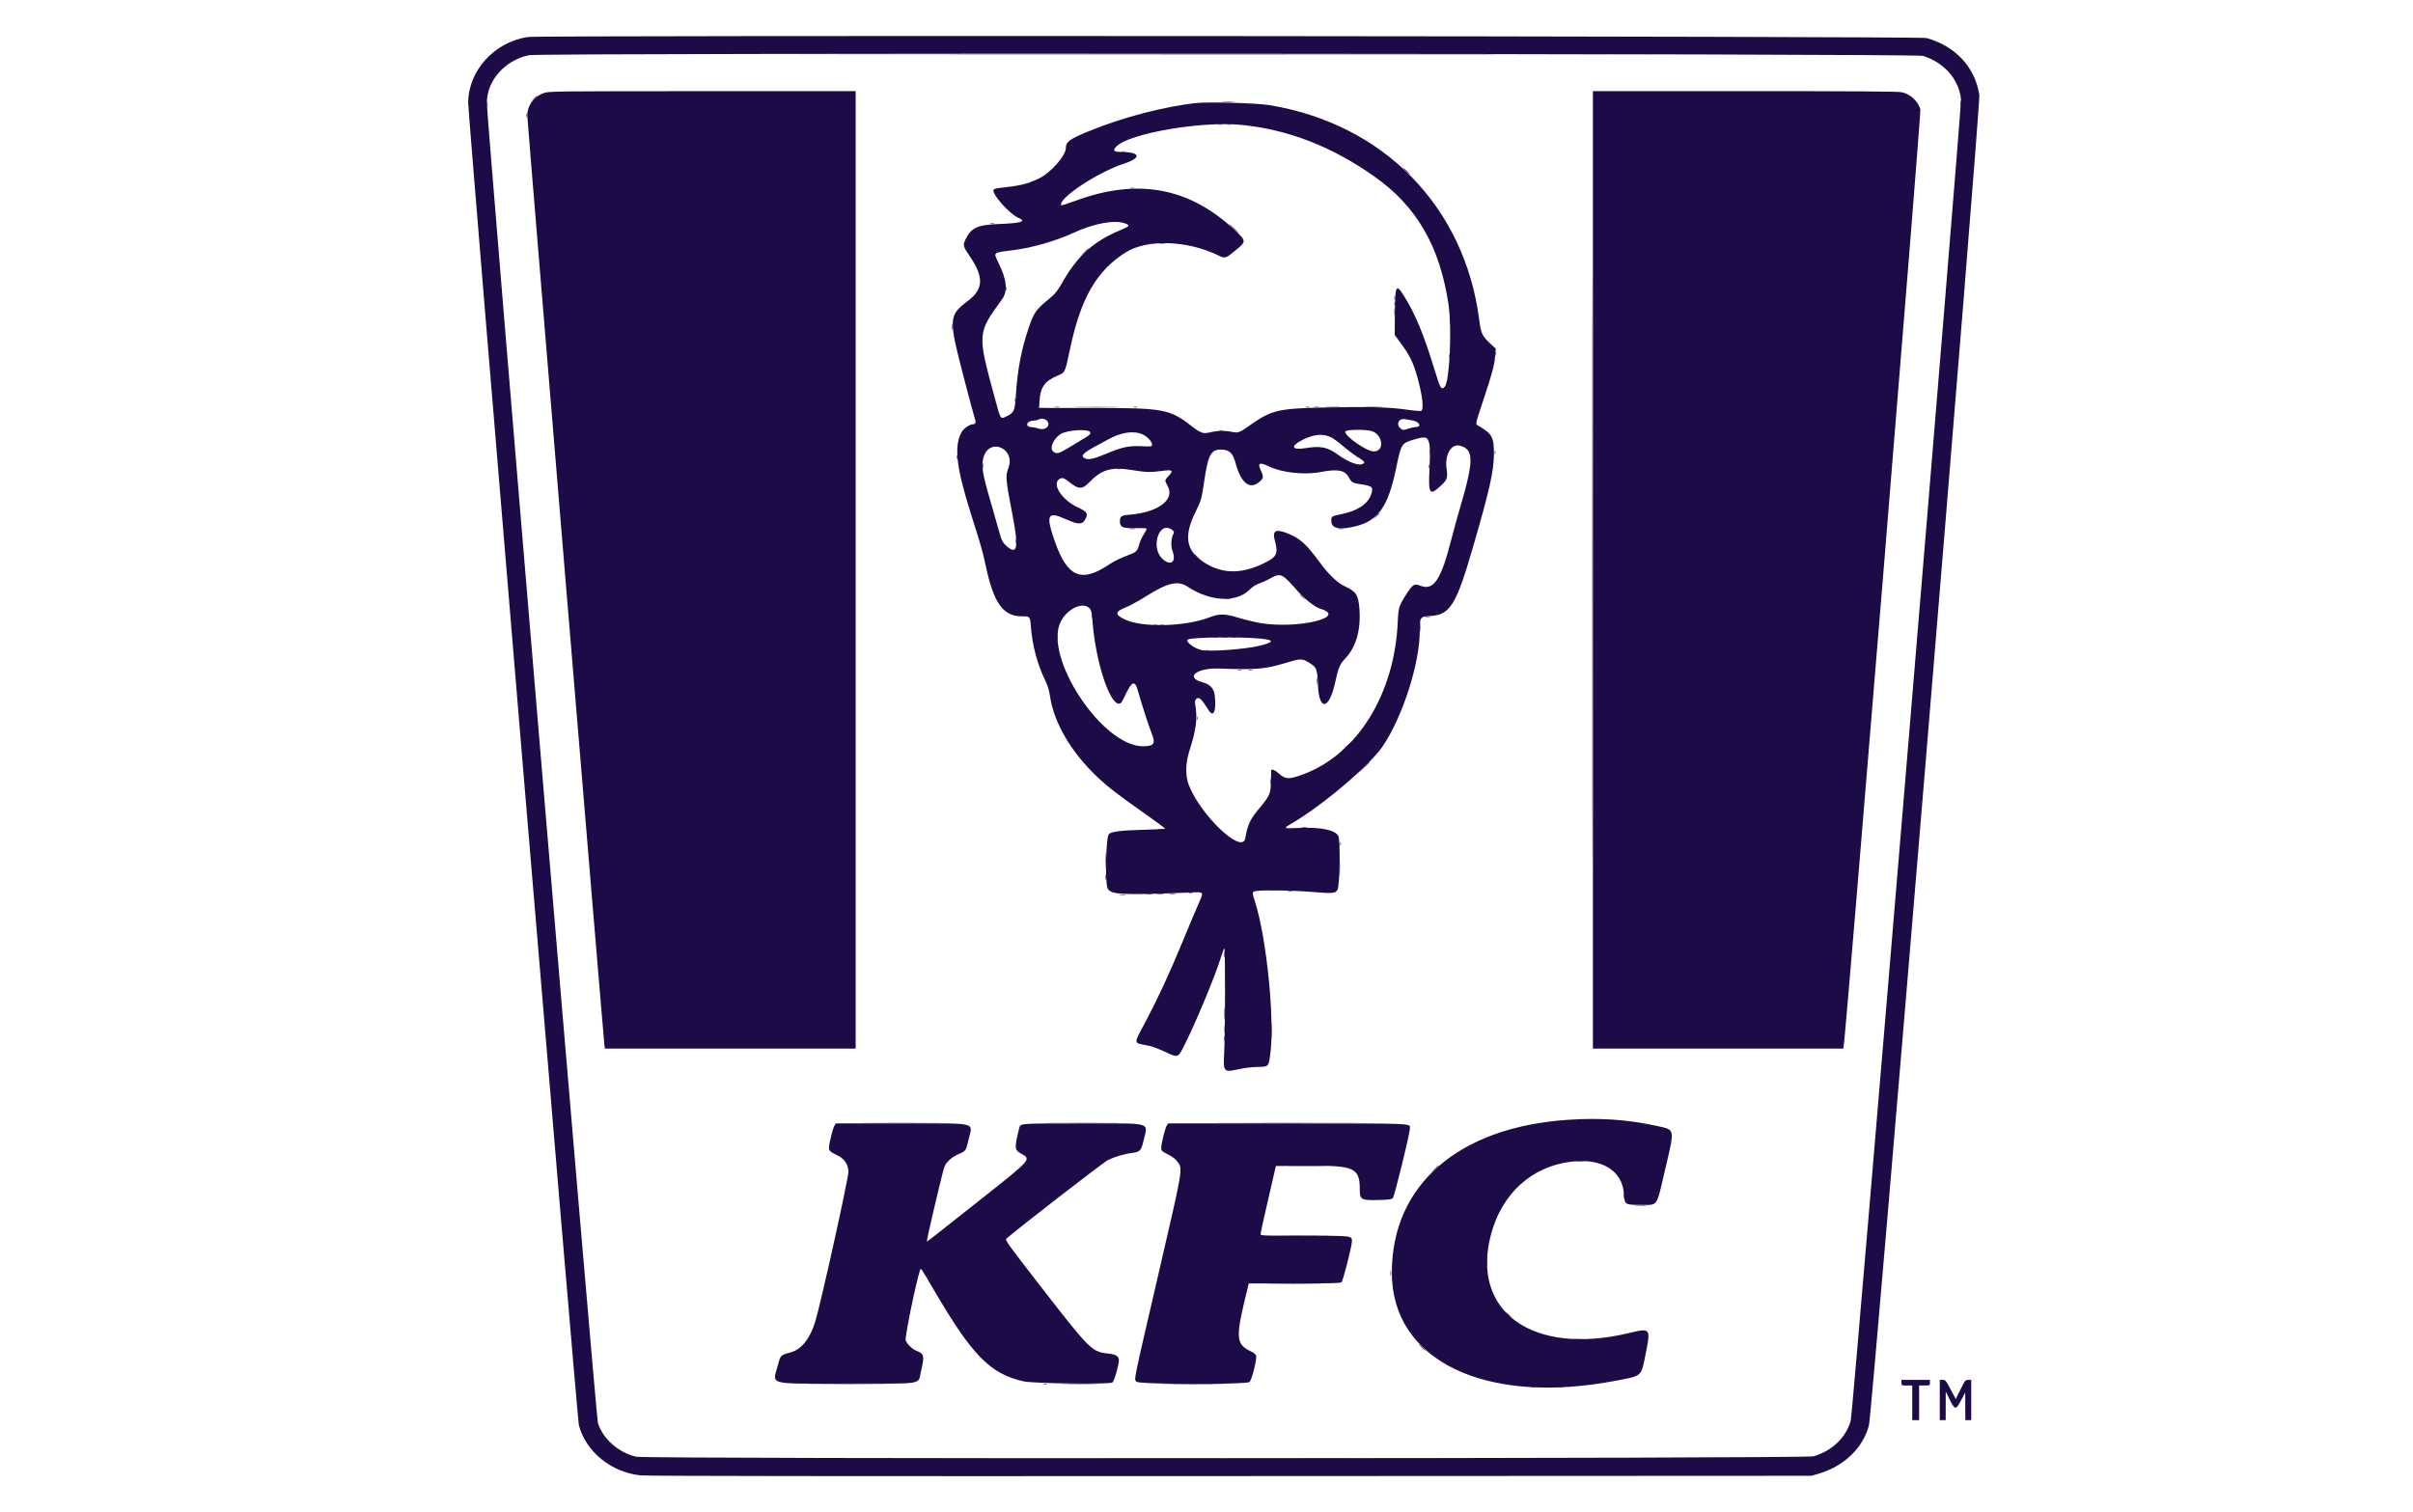 <svg width="67" height="42" viewBox="0 0 67 42" fill="none" xmlns="http://www.w3.org/2000/svg">
<path fill-rule="evenodd" clip-rule="evenodd" d="M15.11 2.581C14.973 2.626 14.855 2.71 14.771 2.822C14.687 2.934 14.641 3.068 14.641 3.205C14.64 3.34 16.767 28.975 16.786 29.066L16.799 29.124H23.758V2.531L19.507 2.532C15.449 2.533 15.249 2.535 15.11 2.581ZM44.229 15.828V29.124H51.182L51.197 29.014C51.284 28.359 53.349 3.126 53.322 3.036C53.255 2.805 53.038 2.609 52.799 2.56C52.702 2.54 51.389 2.531 48.445 2.531H44.229V15.828Z" fill="#1D0B48"/>
<path fill-rule="evenodd" clip-rule="evenodd" d="M14.671 1.027C13.736 1.155 13 1.96 13 2.856C13 3.223 16.028 39.416 16.073 39.584C16.269 40.322 16.966 40.89 17.785 40.979C17.958 40.997 23.046 41.004 34.167 40.998L50.298 40.99L50.502 40.93C51.2 40.724 51.725 40.22 51.893 39.594C51.983 39.258 54.999 2.901 54.959 2.637C54.841 1.868 54.296 1.28 53.492 1.056C53.308 1.004 15.043 0.976 14.671 1.027ZM53.396 1.552C53.989 1.741 54.393 2.205 54.45 2.759C54.471 2.977 51.446 39.253 51.389 39.457C51.256 39.93 50.872 40.297 50.353 40.449C50.134 40.513 17.937 40.525 17.667 40.461C17.17 40.344 16.746 39.971 16.602 39.525C16.549 39.363 13.519 3.324 13.518 2.859C13.518 2.237 14.02 1.67 14.692 1.532C15.007 1.467 53.193 1.487 53.396 1.552ZM33.239 2.86C32.359 2.948 31.16 3.261 30.225 3.647C29.7 3.863 29.595 3.939 29.595 4.109C29.595 4.328 29.163 4.812 28.831 4.966C28.502 5.118 28.324 5.159 27.717 5.225C27.652 5.232 27.593 5.254 27.585 5.274C27.538 5.392 28.032 5.946 28.278 6.051C28.511 6.149 28.36 6.198 27.753 6.221C27.142 6.243 26.964 6.324 26.808 6.651C26.732 6.808 26.743 6.851 26.92 7.107C27.322 7.691 27.312 8.026 26.881 8.353C26.34 8.763 26.335 8.833 26.741 10.408C26.898 11.015 27.044 11.56 27.066 11.62C27.108 11.732 27.09 11.785 27.007 11.785C26.927 11.785 26.761 11.899 26.708 11.989C26.482 12.375 26.547 12.969 26.958 14.268C27.248 15.186 27.284 15.31 27.372 15.723C27.593 16.76 27.859 17.126 28.385 17.118C28.596 17.115 28.603 17.124 28.625 17.413C28.666 17.934 28.801 18.441 29.02 18.895C29.092 19.041 29.131 19.172 29.155 19.337C29.262 20.071 29.739 20.889 30.46 21.572C30.766 21.862 31.009 22.05 31.786 22.598C32.097 22.817 32.352 23.005 32.352 23.015C32.352 23.025 32.073 23.04 31.731 23.048C31.126 23.063 30.865 23.095 30.79 23.166C30.707 23.246 30.677 24.535 30.756 24.68C30.848 24.849 31.14 24.864 32.987 24.792C33.462 24.774 33.436 24.738 33.254 25.158C33.111 25.491 32.972 25.826 32.834 26.16C32.48 27.02 32.145 27.742 31.8 28.392C31.464 29.026 31.454 28.957 31.894 29.044C31.98 29.061 32.174 29.133 32.326 29.203C32.718 29.386 32.704 29.39 32.882 29.039C33.197 28.418 33.763 27.055 33.902 26.583C33.941 26.451 33.983 26.342 33.995 26.342C34.024 26.342 34.02 28.737 33.991 29.241C33.96 29.776 33.974 29.793 34.405 29.695C34.573 29.658 34.745 29.638 34.917 29.634C35.225 29.63 35.225 29.63 35.271 29.28C35.397 28.326 35.171 26.066 34.849 25.052C34.76 24.774 34.761 24.767 34.884 24.747C35.082 24.716 35.92 24.73 36.434 24.773C37.008 24.821 37.083 24.815 37.138 24.711C37.202 24.59 37.222 23.336 37.161 23.221C37.07 23.046 36.664 22.967 36.016 22.998C35.626 23.016 35.622 23.012 35.881 22.861C36.736 22.36 38.035 21.256 38.394 20.726C38.944 19.913 39.421 18.431 39.421 17.529C39.422 17.138 39.43 17.125 39.714 17.109C40.26 17.078 40.428 16.811 40.881 15.259C41.355 13.632 41.477 13.097 41.48 12.617C41.483 12.14 41.434 12.05 41.052 11.827C40.961 11.774 40.953 11.818 41.186 11.114C41.433 10.371 41.495 10.139 41.514 9.895L41.531 9.682L41.395 9.557C41.155 9.336 41.122 9.267 41.073 8.887C40.669 5.732 38.406 3.425 35.218 2.916C34.888 2.864 33.573 2.826 33.239 2.86M34.458 3.468C35.753 3.592 36.98 4.067 38.163 4.903C39.334 5.73 39.975 6.833 40.218 8.445C40.318 9.102 40.252 10.592 40.116 10.74C40.021 10.845 39.992 10.798 39.834 10.276C39.533 9.285 39.294 8.71 38.968 8.194C38.765 7.873 38.734 7.937 38.73 8.685L38.726 9.308L38.808 9.416C39.157 9.879 39.243 10.054 39.385 10.588C39.502 11.031 39.535 11.385 39.461 11.412C39.434 11.422 39.238 11.405 39.027 11.374C38.563 11.305 37.937 11.291 36.678 11.32C35.504 11.347 35.29 11.399 34.727 11.798C34.414 12.019 34.383 12.031 34.21 11.996C34.01 11.956 33.803 11.96 33.605 12.007C33.406 12.056 33.347 12.036 33.075 11.826C32.477 11.364 32.298 11.331 30.404 11.331L28.851 11.33L28.865 11.122C28.889 10.759 29.007 10.591 29.341 10.444C29.586 10.337 29.566 10.377 29.715 9.672C30.01 8.28 30.449 7.521 31.251 7.013C31.844 6.638 32.952 6.671 33.819 7.09C34.017 7.185 34.03 7.182 34.297 6.962C34.616 6.699 34.616 6.7 34.256 6.365C33.002 5.198 31.567 4.943 29.85 5.581C29.642 5.658 29.469 5.712 29.464 5.701C29.385 5.506 30.477 4.785 31.213 4.544C31.707 4.382 31.665 4.222 31.13 4.221C30.923 4.22 30.887 4.178 30.999 4.066C31.364 3.704 33.344 3.361 34.458 3.468ZM31.256 6.211C31.382 6.261 31.36 6.288 31.115 6.39C30.358 6.703 29.915 7.105 29.48 7.874C29.363 8.081 29.3 8.158 29.146 8.286C28.757 8.609 28.711 8.674 28.563 9.107C28.358 9.706 28.253 10.261 28.206 10.989C28.18 11.408 28.155 11.463 27.959 11.558C27.771 11.649 27.792 11.681 27.619 11.043C27.134 9.258 27.134 9.26 27.819 8.319C27.989 8.086 27.959 7.777 27.721 7.293C27.579 7.004 27.562 7.018 28.121 6.95C28.641 6.887 29.307 6.697 29.805 6.468C30.39 6.198 30.967 6.096 31.256 6.211ZM29.054 11.672C29.204 11.801 29.038 11.972 28.83 11.902C28.767 11.88 28.68 11.863 28.637 11.863C28.526 11.863 28.482 11.777 28.564 11.722C28.597 11.699 28.662 11.681 28.707 11.681C28.753 11.68 28.809 11.669 28.831 11.655C28.894 11.616 28.999 11.624 29.054 11.672ZM39.222 11.679C39.419 11.712 39.484 11.863 39.301 11.863C39.266 11.863 39.185 11.88 39.121 11.902C38.97 11.953 38.941 11.951 38.876 11.889C38.756 11.775 38.846 11.611 39.012 11.642C39.064 11.652 39.159 11.668 39.222 11.679ZM30.273 12.012C30.279 12.058 30.254 12.086 30.156 12.142C30.087 12.182 29.894 12.299 29.728 12.402C29.406 12.603 29.329 12.623 29.238 12.536C29.14 12.443 29.242 12.201 29.437 12.063C29.611 11.94 30.256 11.901 30.273 12.012ZM38.069 11.969C38.396 12.048 38.461 12.539 38.144 12.539C37.945 12.539 37.311 12.094 37.355 11.985C37.376 11.932 37.868 11.921 38.069 11.969ZM31.734 12.069C31.874 12.134 32.015 12.301 31.988 12.369C31.974 12.402 31.927 12.406 31.691 12.393C31.353 12.376 31.144 12.42 30.727 12.598C30.4 12.738 30.225 12.779 30.136 12.736C29.99 12.667 30.052 12.594 30.428 12.39C30.541 12.329 30.653 12.268 30.766 12.206C31.138 12.002 31.482 11.953 31.734 12.069ZM36.959 12.146C37.021 12.176 37.168 12.284 37.285 12.384C37.401 12.485 37.58 12.62 37.681 12.685C37.894 12.821 37.906 12.834 37.852 12.877C37.753 12.955 37.445 12.845 37.145 12.625C36.862 12.418 36.668 12.379 36.256 12.446C35.852 12.513 35.816 12.388 36.187 12.207C36.492 12.058 36.738 12.039 36.959 12.146ZM39.644 12.207C39.708 12.321 39.717 12.48 39.691 13.031C39.657 13.744 39.693 13.789 40.038 13.461C40.183 13.323 40.202 13.257 40.167 13.021C40.109 12.64 40.292 12.318 40.531 12.378C40.925 12.477 40.928 12.78 40.549 14.073C40.464 14.363 40.384 14.654 40.308 14.946C40.014 16.108 39.81 16.417 39.434 16.267C39.27 16.202 39.226 16.229 39.046 16.51C38.842 16.827 38.829 16.869 38.81 17.283C38.718 19.287 37.687 20.947 36.187 21.506C35.797 21.651 35.695 21.649 35.521 21.494C35.402 21.388 35.305 21.346 35.297 21.397C35.295 21.407 35.291 21.546 35.288 21.703C35.283 22.044 35.258 22.101 34.973 22.443C34.709 22.759 34.641 22.903 34.577 23.281C34.498 23.75 33.331 22.645 33.005 21.793C32.911 21.548 32.917 21.192 33.02 20.87C33.213 20.27 33.252 19.98 33.191 19.592C33.174 19.484 33.178 19.45 33.214 19.416C33.291 19.343 33.356 19.402 33.561 19.729C33.694 19.94 33.777 19.745 33.731 19.332C33.707 19.117 33.609 19.01 33.377 18.946C32.894 18.812 33.23 18.547 33.853 18.569C34.894 18.606 35.119 18.587 35.704 18.411C36.119 18.286 36.153 18.286 36.355 18.41C36.56 18.537 36.575 18.573 36.593 19.012C36.622 19.765 36.907 19.724 37.075 18.943C37.156 18.562 37.205 18.443 37.334 18.311C37.654 17.982 37.792 17.503 37.745 16.894C37.715 16.523 37.65 16.424 37.337 16.283C37.139 16.193 36.891 15.956 36.65 15.627C36.269 15.106 36.093 14.948 35.741 14.81C35.419 14.684 35.323 14.741 35.397 15.014C35.5 15.392 35.455 15.477 35.046 15.667C34.428 15.954 33.911 15.935 33.416 15.61C32.928 15.288 32.864 14.884 33.197 14.216C33.347 13.914 33.37 13.832 33.43 13.41C33.538 12.646 33.618 12.487 33.894 12.487C34.128 12.487 34.231 12.578 34.304 12.851C34.445 13.379 34.671 13.59 34.915 13.422C35.083 13.306 35.098 13.255 35.017 13.087C34.906 12.859 34.965 12.824 35.235 12.955C35.588 13.127 36.217 13.197 36.662 13.112C37.146 13.019 37.344 13.057 37.454 13.262C37.528 13.4 37.555 13.416 37.771 13.448C38.113 13.499 38.142 13.528 38.068 13.74C37.978 14 37.695 14.187 37.253 14.279C36.969 14.338 36.965 14.341 36.965 14.458C36.965 14.681 37.173 14.731 37.636 14.618C38.27 14.463 38.542 14.075 38.765 13.007C38.906 12.328 38.912 12.318 39.23 12.217C39.496 12.133 39.6 12.13 39.644 12.207ZM27.84 12.46C28.015 12.561 28.083 12.782 28.004 12.987C27.913 13.225 27.918 13.291 28.121 14.345C28.285 15.197 28.246 15.416 27.973 15.188C27.852 15.087 27.806 15.007 27.755 14.808C27.734 14.725 27.623 14.336 27.508 13.943C27.273 13.139 27.24 12.927 27.313 12.689C27.392 12.431 27.62 12.332 27.84 12.46ZM31.455 13.059C31.816 13.119 31.952 13.122 32.262 13.08C32.557 13.039 32.593 13.065 32.452 13.214C32.333 13.339 32.333 13.337 32.423 13.501C32.629 13.877 32.162 14.229 31.373 14.295C31.128 14.315 31.096 14.337 31.096 14.487C31.096 14.639 31.171 14.674 31.487 14.67C31.846 14.666 31.833 14.665 31.833 14.701C31.833 14.717 31.797 14.785 31.753 14.85C31.709 14.916 31.653 15.04 31.63 15.125C31.576 15.322 31.563 15.333 31.251 15.45C31.108 15.504 30.913 15.6 30.818 15.664C30.022 16.204 29.638 16.042 29.281 15.016C29.033 14.302 29.089 14.19 29.579 14.414C29.907 14.564 30.038 14.575 30.112 14.459C30.228 14.278 30.198 14.216 29.941 14.099C29.49 13.895 29.193 13.444 29.417 13.304C29.492 13.257 29.548 13.274 29.687 13.387C29.945 13.594 30.049 13.598 30.233 13.407C30.59 13.035 30.856 12.959 31.455 13.059ZM32.546 14.719C32.602 14.763 32.606 14.776 32.576 14.837C32.517 14.961 32.507 15.168 32.554 15.294C32.667 15.602 32.519 15.734 32.287 15.532C31.932 15.221 32.181 14.438 32.546 14.719ZM35.656 16.029C35.706 16.061 35.846 16.204 35.968 16.347C36.2 16.619 36.498 16.859 36.665 16.909C37.431 17.14 36.044 17.475 35.01 17.308C34.862 17.284 34.587 17.218 34.399 17.161C34.001 17.04 33.864 17.039 33.566 17.152C32.895 17.408 31.71 17.435 31.235 17.206C30.947 17.067 30.953 16.992 31.262 16.868C31.373 16.823 31.628 16.684 31.827 16.558C32.429 16.18 32.706 16.117 32.98 16.298C33.6 16.707 34.319 16.745 34.685 16.388C34.777 16.298 34.87 16.238 34.972 16.202C35.066 16.168 35.157 16.127 35.245 16.079C35.462 15.956 35.529 15.947 35.656 16.029ZM30.248 16.891C30.302 16.946 30.314 16.995 30.335 17.262C30.42 18.36 30.801 19.545 31.068 19.545C31.123 19.545 31.149 19.511 31.235 19.327C31.428 18.911 31.512 18.88 31.598 19.194C31.693 19.537 31.892 20.153 31.97 20.348C32.094 20.654 32.048 20.728 31.732 20.727C30.595 20.723 28.956 18.226 29.456 17.259C29.639 16.905 30.066 16.707 30.248 16.891ZM34.996 17.737C35.398 17.774 35.381 17.842 34.944 17.942C34.526 18.039 33.553 18.106 33.348 18.053C33.134 17.998 32.892 17.802 32.986 17.761C33.131 17.697 34.399 17.682 34.996 17.737ZM43.543 31.102C40.497 31.304 38.644 32.911 38.646 35.35C38.648 37.792 41.236 39.042 44.857 38.351C45.612 38.207 45.565 38.251 45.698 37.583C45.836 36.889 45.83 36.881 45.23 37.025C42.559 37.668 40.828 36.431 41.399 34.286C41.7 33.156 42.522 32.405 43.608 32.268C44.476 32.158 45.049 32.507 45.092 33.172C45.111 33.463 45.115 33.465 45.578 33.465C46.043 33.465 45.985 33.55 46.232 32.495C46.508 31.315 46.521 31.386 45.991 31.27C45.19 31.095 44.427 31.043 43.543 31.102ZM23.171 31.262C23.127 31.328 23.017 31.768 23.017 31.878C23.017 31.962 23.054 31.996 23.245 32.087C23.443 32.181 23.544 32.326 23.558 32.536C23.568 32.693 22.792 36.201 22.633 36.719C22.489 37.185 22.251 37.481 21.956 37.561C21.674 37.638 21.673 37.639 21.604 37.898C21.449 38.486 21.249 38.43 23.521 38.43C25.712 38.43 25.481 38.468 25.572 38.09C25.674 37.659 25.662 37.6 25.455 37.522C25.333 37.476 25.184 37.332 25.147 37.224C25.12 37.145 25.427 35.646 25.546 35.275C25.567 35.208 25.567 35.207 25.939 35.843C26.998 37.653 27.499 38.162 28.423 38.367C28.702 38.428 30.807 38.455 30.888 38.398C30.938 38.362 31.067 37.92 31.068 37.778C31.07 37.67 30.981 37.616 30.766 37.594C30.321 37.549 30.26 37.489 28.945 35.794C27.94 34.499 27.901 34.443 27.949 34.4C28.231 34.146 30.643 32.278 30.764 32.22C30.959 32.126 31.23 32.046 31.433 32.022C31.654 31.995 31.688 31.959 31.751 31.684C31.873 31.154 32.048 31.203 30.059 31.203C28.258 31.203 28.334 31.197 28.298 31.342C28.163 31.884 28.168 31.945 28.353 32.043C28.641 32.197 28.642 32.196 27.296 33.262C25.794 34.451 25.747 34.488 25.737 34.476C25.719 34.457 26.183 32.49 26.227 32.395C26.289 32.261 26.444 32.127 26.621 32.052C26.817 31.97 26.821 31.963 26.89 31.664C27.006 31.152 27.214 31.203 25.029 31.203H23.209L23.171 31.262ZM32.397 31.262C32.352 31.328 32.243 31.768 32.243 31.878C32.243 31.963 32.263 31.982 32.462 32.081C32.554 32.127 32.641 32.196 32.691 32.264C32.846 32.474 32.863 32.378 32.15 35.454C31.444 38.501 31.484 38.305 31.56 38.378C31.64 38.454 34.602 38.46 34.694 38.384C34.759 38.332 34.906 37.738 34.877 37.649C34.867 37.621 34.813 37.575 34.756 37.547C34.298 37.324 34.291 37.194 34.659 35.707L34.673 35.648H35.937C36.905 35.648 37.211 35.641 37.246 35.616C37.291 35.584 37.538 34.615 37.538 34.471C37.538 34.321 37.549 34.323 36.219 34.323C35.076 34.323 35 34.32 35 34.277C35 34.252 35.096 33.816 35.214 33.309L35.426 32.386L36.298 32.379C37.611 32.369 37.756 32.434 37.756 33.04C37.756 33.321 37.793 33.341 38.267 33.33C38.56 33.324 38.637 33.314 38.674 33.278C38.717 33.237 39.148 31.48 39.148 31.345C39.148 31.195 39.356 31.203 35.742 31.203H32.435L32.397 31.262ZM52.796 38.404C52.796 38.481 52.797 38.482 52.946 38.482H53.096V39.444H53.287V38.482H53.437C53.586 38.482 53.587 38.481 53.587 38.404V38.326H52.796V38.404ZM53.86 38.885V39.444H54.024L54.025 39.047L54.026 38.651L54.138 38.878C54.281 39.167 54.306 39.169 54.453 38.891L54.567 38.677L54.568 39.06L54.57 39.444H54.734V38.326H54.65C54.571 38.326 54.56 38.34 54.435 38.593L54.304 38.859L54.164 38.593C54.033 38.344 54.018 38.326 53.942 38.326H53.86V38.885Z" fill="#1D0B48"/>
<path fill-rule="evenodd" clip-rule="evenodd" d="M54.441 2.883C54.442 2.955 54.447 2.981 54.453 2.941C54.459 2.898 54.459 2.854 54.453 2.811C54.447 2.779 54.441 2.811 54.441 2.883ZM33.833 3.46C33.859 3.466 33.902 3.466 33.928 3.46C33.955 3.453 33.933 3.448 33.881 3.448C33.828 3.448 33.807 3.453 33.833 3.46ZM34.078 3.46C34.105 3.466 34.148 3.466 34.174 3.46C34.2 3.453 34.179 3.448 34.126 3.448C34.074 3.448 34.052 3.453 34.078 3.46ZM27.5 6.215C27.527 6.222 27.57 6.222 27.596 6.215C27.622 6.209 27.601 6.203 27.548 6.203C27.496 6.203 27.474 6.209 27.5 6.215ZM27.937 8.017C27.937 8.067 27.942 8.088 27.949 8.062C27.956 8.033 27.956 8.001 27.949 7.971C27.942 7.946 27.937 7.967 27.937 8.017ZM38.718 8.433C38.718 8.483 38.724 8.503 38.731 8.478C38.737 8.453 38.737 8.413 38.731 8.387C38.724 8.362 38.718 8.383 38.718 8.433ZM26.437 9.083C26.437 9.161 26.442 9.194 26.449 9.154C26.455 9.107 26.455 9.059 26.449 9.011C26.442 8.972 26.437 9.004 26.437 9.083ZM28.182 11.11C28.182 11.16 28.188 11.181 28.195 11.156C28.202 11.126 28.202 11.095 28.195 11.065C28.188 11.04 28.182 11.06 28.182 11.11ZM29.288 11.311C29.322 11.317 29.377 11.317 29.411 11.311C29.445 11.305 29.417 11.3 29.35 11.3C29.282 11.3 29.254 11.305 29.288 11.311ZM31.472 11.311C31.506 11.317 31.555 11.317 31.581 11.31C31.608 11.304 31.58 11.299 31.52 11.299C31.46 11.299 31.438 11.305 31.472 11.311M36.481 11.311C36.522 11.317 36.584 11.317 36.617 11.311C36.651 11.305 36.617 11.3 36.542 11.3C36.467 11.3 36.439 11.305 36.481 11.311ZM33.846 11.96C33.88 11.967 33.936 11.967 33.969 11.96C34.003 11.954 33.975 11.949 33.908 11.949C33.84 11.949 33.813 11.954 33.846 11.96ZM41.502 12.566C41.502 12.616 41.508 12.637 41.515 12.612C41.522 12.582 41.522 12.551 41.515 12.521C41.508 12.496 41.502 12.516 41.502 12.566ZM27.283 12.943C27.283 13.015 27.288 13.041 27.295 13.001C27.301 12.958 27.301 12.914 27.294 12.871C27.288 12.839 27.283 12.872 27.283 12.943ZM31.008 13.027C31.042 13.033 31.091 13.032 31.117 13.026C31.143 13.02 31.116 13.014 31.056 13.015C30.996 13.015 30.974 13.02 31.008 13.027ZM31.377 14.69C31.418 14.696 31.48 14.696 31.513 14.69C31.547 14.684 31.513 14.679 31.438 14.679C31.363 14.679 31.335 14.684 31.377 14.69ZM37.177 14.69C37.211 14.696 37.26 14.696 37.286 14.69C37.312 14.683 37.284 14.678 37.224 14.678C37.164 14.679 37.143 14.684 37.177 14.69ZM39.578 17.134C39.612 17.14 39.667 17.14 39.701 17.134C39.735 17.127 39.708 17.122 39.64 17.122C39.572 17.122 39.545 17.128 39.578 17.134ZM32.031 17.367C32.058 17.374 32.101 17.374 32.127 17.367C32.153 17.361 32.132 17.355 32.079 17.355C32.027 17.355 32.005 17.361 32.031 17.367ZM33.929 17.706C33.978 17.712 34.052 17.712 34.093 17.706C34.134 17.7 34.093 17.695 34.004 17.695C33.913 17.695 33.88 17.7 33.929 17.706ZM33.232 19.949C33.232 19.999 33.238 20.019 33.244 19.994C33.251 19.964 33.251 19.933 33.244 19.903C33.238 19.878 33.232 19.899 33.232 19.949ZM30.698 23.887C30.698 24.087 30.702 24.166 30.707 24.061C30.713 23.957 30.713 23.793 30.707 23.698C30.702 23.601 30.698 23.687 30.698 23.887ZM32.127 24.829C32.176 24.834 32.256 24.834 32.304 24.829C32.353 24.823 32.313 24.818 32.216 24.818C32.118 24.818 32.078 24.823 32.127 24.829ZM33.998 28.579C33.998 28.672 34.004 28.71 34.01 28.664C34.016 28.608 34.016 28.551 34.01 28.495C34.004 28.448 33.999 28.486 33.999 28.579M35.868 32.394C36.113 32.398 36.506 32.398 36.742 32.394C36.977 32.389 36.777 32.386 36.296 32.386C35.816 32.386 35.623 32.39 35.868 32.394ZM45.079 33.219C45.08 33.291 45.085 33.317 45.091 33.277C45.097 33.234 45.097 33.191 45.091 33.147C45.084 33.115 45.079 33.148 45.079 33.219ZM45.406 33.485C45.492 33.491 45.633 33.491 45.72 33.485C45.806 33.48 45.735 33.476 45.563 33.476C45.39 33.476 45.32 33.48 45.406 33.485M35.307 35.669C35.648 35.673 36.207 35.673 36.549 35.669C36.89 35.665 36.611 35.662 35.928 35.662C35.245 35.662 34.965 35.665 35.307 35.669ZM22.615 38.451C23.121 38.455 23.95 38.455 24.457 38.451C24.964 38.447 24.549 38.444 23.536 38.444C22.523 38.444 22.108 38.447 22.615 38.451ZM29.549 38.451C29.787 38.455 30.167 38.455 30.395 38.451C30.623 38.446 30.429 38.443 29.964 38.443C29.498 38.443 29.312 38.447 29.549 38.451ZM32.384 38.451C32.785 38.455 33.448 38.455 33.858 38.451C34.268 38.447 33.941 38.443 33.13 38.443C32.319 38.443 31.984 38.447 32.384 38.451Z" fill="#1D0B48"/>
<path fill-rule="evenodd" clip-rule="evenodd" d="M24.398 1.51C29.655 1.514 38.265 1.514 43.532 1.51C48.798 1.507 44.497 1.504 33.974 1.504C23.45 1.504 19.141 1.507 24.398 1.51ZM33.94 2.836C34.026 2.841 34.167 2.841 34.254 2.836C34.34 2.831 34.269 2.826 34.097 2.826C33.924 2.826 33.853 2.831 33.94 2.836ZM32.193 6.761C32.234 6.767 32.302 6.767 32.343 6.761C32.384 6.755 32.351 6.75 32.268 6.75C32.185 6.75 32.152 6.755 32.193 6.761ZM38.716 8.276C38.716 8.326 38.721 8.346 38.728 8.321C38.735 8.291 38.735 8.26 38.728 8.23C38.721 8.205 38.716 8.226 38.716 8.276ZM27.253 9.38C27.253 9.438 27.258 9.458 27.265 9.426C27.272 9.393 27.271 9.347 27.264 9.322C27.258 9.297 27.252 9.323 27.253 9.38ZM29.941 11.311C30.215 11.315 30.663 11.315 30.937 11.311C31.211 11.306 30.987 11.303 30.439 11.303C29.891 11.303 29.667 11.306 29.941 11.311ZM36.834 11.31C36.952 11.315 37.071 11.315 37.189 11.31C37.282 11.305 37.199 11.301 37.004 11.301C36.808 11.301 36.732 11.306 36.834 11.31ZM37.938 11.31C38.047 11.315 38.225 11.315 38.334 11.31C38.443 11.306 38.354 11.301 38.136 11.301C37.919 11.301 37.83 11.306 37.938 11.31ZM39.7 12.539C39.7 12.603 39.705 12.63 39.711 12.597C39.718 12.559 39.718 12.519 39.711 12.48C39.705 12.448 39.7 12.474 39.7 12.539ZM26.57 12.695C26.57 12.745 26.575 12.765 26.582 12.74C26.589 12.71 26.589 12.679 26.582 12.649C26.575 12.624 26.57 12.645 26.57 12.695ZM28.208 15.034C28.208 15.099 28.214 15.125 28.22 15.093C28.227 15.061 28.227 15.008 28.22 14.976C28.214 14.944 28.208 14.97 28.208 15.034ZM33.169 15.406C33.169 15.411 33.209 15.449 33.257 15.491L33.346 15.567L33.266 15.483C33.191 15.404 33.169 15.386 33.169 15.406ZM34.008 16.639C34.063 16.645 34.118 16.645 34.172 16.639C34.213 16.633 34.173 16.628 34.083 16.628C33.993 16.628 33.959 16.633 34.008 16.639ZM30.309 17.114C30.309 17.164 30.315 17.184 30.322 17.16C30.328 17.13 30.328 17.099 30.322 17.069C30.315 17.044 30.309 17.064 30.309 17.114ZM39.429 17.426C39.429 17.547 39.433 17.597 39.439 17.536C39.445 17.476 39.445 17.376 39.439 17.316C39.433 17.255 39.429 17.304 39.429 17.426ZM32.207 17.366C32.241 17.372 32.29 17.372 32.316 17.366C32.342 17.359 32.314 17.354 32.254 17.355C32.194 17.355 32.173 17.36 32.207 17.366ZM33.708 17.704C33.742 17.71 33.791 17.71 33.817 17.704C33.843 17.697 33.816 17.692 33.755 17.692C33.695 17.693 33.674 17.698 33.708 17.704M34.199 17.704C34.233 17.71 34.288 17.71 34.322 17.704C34.356 17.698 34.328 17.693 34.26 17.693C34.193 17.693 34.165 17.698 34.199 17.704ZM37.372 20.74C37.306 20.805 37.258 20.857 37.265 20.857C37.273 20.857 37.333 20.805 37.399 20.74C37.466 20.676 37.514 20.623 37.506 20.623C37.499 20.623 37.438 20.676 37.372 20.74ZM37.835 21.345L37.659 21.52L37.843 21.352C37.944 21.259 38.027 21.18 38.027 21.176C38.027 21.157 37.999 21.182 37.835 21.345ZM35.279 21.715C35.279 21.794 35.284 21.826 35.29 21.787C35.296 21.739 35.296 21.691 35.29 21.644C35.284 21.604 35.279 21.637 35.279 21.715ZM37.192 24.107C37.192 24.343 37.196 24.439 37.201 24.321C37.206 24.203 37.206 24.01 37.201 23.892C37.196 23.774 37.192 23.871 37.192 24.107ZM30.693 24.367C30.693 24.445 30.698 24.477 30.704 24.438C30.711 24.391 30.711 24.343 30.704 24.295C30.698 24.256 30.693 24.288 30.693 24.367ZM33.012 24.8C33.038 24.807 33.081 24.807 33.107 24.8C33.134 24.794 33.112 24.788 33.059 24.788C33.007 24.788 32.986 24.794 33.012 24.8ZM31.838 24.827C31.879 24.833 31.947 24.833 31.988 24.827C32.029 24.821 31.996 24.816 31.913 24.816C31.831 24.816 31.797 24.821 31.838 24.827M31.088 24.853C31.142 24.859 31.197 24.859 31.252 24.853C31.293 24.847 31.253 24.842 31.162 24.843C31.072 24.843 31.039 24.848 31.088 24.853ZM35.277 28.032C35.277 28.082 35.282 28.102 35.289 28.077C35.296 28.052 35.296 28.011 35.289 27.986C35.282 27.962 35.277 27.982 35.277 28.032ZM33.995 28.851C33.995 28.922 34.001 28.948 34.007 28.909C34.013 28.869 34.013 28.811 34.007 28.779C34 28.747 33.995 28.779 33.995 28.851ZM24.141 31.197C24.633 31.201 25.437 31.201 25.929 31.197C26.42 31.193 26.018 31.19 25.035 31.19C24.052 31.19 23.649 31.193 24.141 31.197ZM29.245 31.197C29.692 31.201 30.423 31.201 30.869 31.197C31.316 31.193 30.95 31.19 30.057 31.19C29.164 31.19 28.799 31.193 29.245 31.197ZM34.119 31.197C35.025 31.201 36.499 31.201 37.395 31.197C38.291 31.193 37.55 31.19 35.748 31.19C33.947 31.19 33.214 31.193 34.119 31.197ZM43.779 32.262C43.842 32.268 43.906 32.268 43.97 32.262C44.026 32.256 43.987 32.252 43.882 32.252C43.777 32.252 43.73 32.256 43.779 32.262M35.591 34.316C35.925 34.32 36.471 34.32 36.806 34.316C37.14 34.312 36.866 34.309 36.198 34.309C35.53 34.309 35.257 34.312 35.591 34.316ZM41.283 35.063C41.284 35.149 41.289 35.181 41.295 35.135C41.301 35.083 41.301 35.031 41.295 34.979C41.288 34.94 41.283 34.978 41.283 35.063ZM38.608 35.363C38.608 35.441 38.614 35.473 38.62 35.434C38.626 35.386 38.626 35.339 38.62 35.291C38.614 35.252 38.608 35.284 38.608 35.363ZM43.725 37.201C43.773 37.207 43.853 37.207 43.902 37.201C43.951 37.195 43.911 37.191 43.813 37.191C43.716 37.191 43.676 37.195 43.725 37.201M42.51 38.526C42.536 38.532 42.579 38.532 42.606 38.526C42.632 38.519 42.611 38.514 42.558 38.514C42.505 38.514 42.484 38.519 42.51 38.526ZM43.302 38.526C43.328 38.532 43.371 38.532 43.397 38.526C43.423 38.519 43.402 38.514 43.349 38.514C43.297 38.514 43.275 38.519 43.302 38.526ZM25.956 40.503C30.373 40.507 37.602 40.507 42.019 40.503C46.436 40.499 42.822 40.497 33.987 40.497C25.153 40.497 21.539 40.499 25.956 40.503Z" fill="#1D0B48"/>
<path fill-rule="evenodd" clip-rule="evenodd" d="M39.041 4.753C39.092 4.803 39.14 4.844 39.147 4.844C39.154 4.844 39.119 4.803 39.068 4.753C39.017 4.703 38.969 4.662 38.962 4.662C38.955 4.662 38.99 4.703 39.041 4.753ZM39.478 37.429C39.529 37.479 39.576 37.52 39.584 37.52C39.591 37.52 39.556 37.479 39.505 37.429C39.454 37.379 39.406 37.338 39.399 37.338C39.391 37.338 39.427 37.379 39.478 37.429Z" fill="#1D0B48"/>
<path fill-rule="evenodd" clip-rule="evenodd" d="M13.523 2.897C13.523 2.976 13.529 3.008 13.535 2.968C13.541 2.921 13.541 2.873 13.535 2.825C13.529 2.786 13.523 2.818 13.523 2.897ZM31.141 4.215C31.175 4.221 31.224 4.221 31.25 4.215C31.276 4.208 31.249 4.203 31.189 4.203C31.129 4.204 31.107 4.209 31.141 4.215M31.387 5.229C31.421 5.235 31.47 5.235 31.496 5.228C31.522 5.222 31.494 5.217 31.434 5.217C31.374 5.217 31.353 5.223 31.387 5.229ZM38.717 8.668C38.717 8.761 38.722 8.799 38.728 8.752C38.734 8.706 38.734 8.63 38.728 8.583C38.722 8.537 38.717 8.575 38.717 8.668ZM41.527 9.825C41.527 9.882 41.532 9.902 41.539 9.87C41.546 9.837 41.545 9.791 41.538 9.766C41.532 9.741 41.526 9.767 41.527 9.825ZM40.243 9.89C40.243 9.94 40.249 9.96 40.256 9.935C40.263 9.905 40.263 9.874 40.256 9.844C40.249 9.819 40.243 9.84 40.243 9.89ZM36.258 11.311C36.285 11.318 36.328 11.318 36.354 11.311C36.38 11.305 36.359 11.299 36.306 11.299C36.254 11.299 36.232 11.305 36.258 11.311ZM39.67 12.957C39.67 13.007 39.675 13.028 39.682 13.002C39.689 12.973 39.689 12.941 39.682 12.912C39.675 12.886 39.67 12.907 39.67 12.957ZM29.354 17.688C29.354 17.753 29.359 17.779 29.365 17.747C29.372 17.714 29.372 17.662 29.365 17.63C29.359 17.598 29.354 17.624 29.354 17.688ZM33.474 18.07C33.501 18.076 33.544 18.076 33.57 18.07C33.596 18.064 33.575 18.058 33.522 18.058C33.47 18.058 33.448 18.063 33.474 18.07ZM34.375 18.616C34.401 18.622 34.444 18.622 34.471 18.616C34.497 18.609 34.475 18.604 34.423 18.604C34.37 18.604 34.349 18.609 34.375 18.616ZM34.675 18.616C34.702 18.622 34.745 18.622 34.771 18.616C34.797 18.609 34.776 18.604 34.723 18.604C34.671 18.604 34.649 18.609 34.675 18.616ZM36.561 18.91C36.561 19.003 36.566 19.041 36.572 18.994C36.578 18.938 36.578 18.882 36.572 18.826C36.566 18.779 36.561 18.817 36.561 18.91ZM36.15 22.984C36.191 22.99 36.253 22.99 36.286 22.983C36.32 22.977 36.286 22.972 36.211 22.973C36.136 22.973 36.108 22.978 36.15 22.984ZM32.151 23.035C32.185 23.042 32.234 23.041 32.26 23.035C32.286 23.029 32.258 23.023 32.198 23.024C32.138 23.024 32.117 23.029 32.151 23.035ZM37.213 23.433C37.213 23.483 37.219 23.504 37.226 23.479C37.233 23.448 37.233 23.418 37.226 23.387C37.219 23.363 37.213 23.383 37.213 23.433ZM35.767 24.751C35.794 24.757 35.836 24.757 35.863 24.751C35.889 24.744 35.867 24.739 35.815 24.739C35.763 24.739 35.741 24.744 35.767 24.751ZM32.479 24.83C32.533 24.835 32.588 24.835 32.642 24.829C32.684 24.823 32.643 24.819 32.553 24.819C32.463 24.819 32.43 24.824 32.479 24.83ZM33.994 26.514C33.994 26.585 33.999 26.611 34.006 26.572C34.012 26.532 34.012 26.474 34.005 26.442C33.999 26.41 33.994 26.442 33.994 26.514ZM33.996 28.151C33.996 28.308 34.001 28.369 34.006 28.287C34.012 28.204 34.012 28.075 34.006 28.001C34.001 27.926 33.996 27.994 33.996 28.151ZM35.307 28.645C35.307 28.831 35.311 28.904 35.317 28.806C35.322 28.694 35.322 28.581 35.317 28.468C35.311 28.38 35.307 28.459 35.307 28.645ZM28.971 38.45C28.997 38.456 29.04 38.456 29.066 38.45C29.093 38.444 29.071 38.438 29.019 38.438C28.966 38.438 28.945 38.443 28.971 38.45Z" fill="#1D0B48"/>
<path fill-rule="evenodd" clip-rule="evenodd" d="M14.814 2.744L14.734 2.829L14.822 2.752C14.871 2.71 14.911 2.672 14.911 2.668C14.911 2.648 14.889 2.665 14.814 2.744ZM14.617 3.206C14.617 3.256 14.623 3.276 14.63 3.251C14.636 3.226 14.636 3.185 14.63 3.16C14.623 3.135 14.617 3.156 14.617 3.206Z" fill="#1D0B48"/>
<path fill-rule="evenodd" clip-rule="evenodd" d="M44.213 15.828C44.213 23.148 44.216 26.139 44.22 22.474C44.224 18.809 44.224 12.82 44.22 9.164C44.216 5.509 44.213 8.508 44.213 15.828ZM34.25 6.353C34.324 6.424 34.391 6.483 34.398 6.483C34.406 6.483 34.351 6.424 34.278 6.353C34.204 6.281 34.137 6.223 34.129 6.223C34.122 6.223 34.176 6.281 34.25 6.353ZM30.1 7.009L29.992 7.119L30.108 7.017C30.216 6.921 30.237 6.899 30.216 6.899C30.212 6.899 30.16 6.948 30.1 7.009ZM38.206 14.34L38.126 14.424L38.215 14.348C38.264 14.306 38.303 14.268 38.303 14.263C38.303 14.243 38.281 14.261 38.206 14.34M36.093 16.525C36.093 16.529 36.133 16.567 36.181 16.609L36.27 16.686L36.19 16.601C36.115 16.523 36.093 16.505 36.093 16.525ZM39.831 32.471L39.736 32.569L39.839 32.479C39.934 32.396 39.954 32.374 39.933 32.374C39.928 32.374 39.882 32.417 39.831 32.471ZM41.824 36.463C41.824 36.468 41.864 36.505 41.913 36.548L42.002 36.624L41.922 36.539C41.847 36.461 41.824 36.443 41.824 36.463Z" fill="#1D0B48"/>
</svg>
